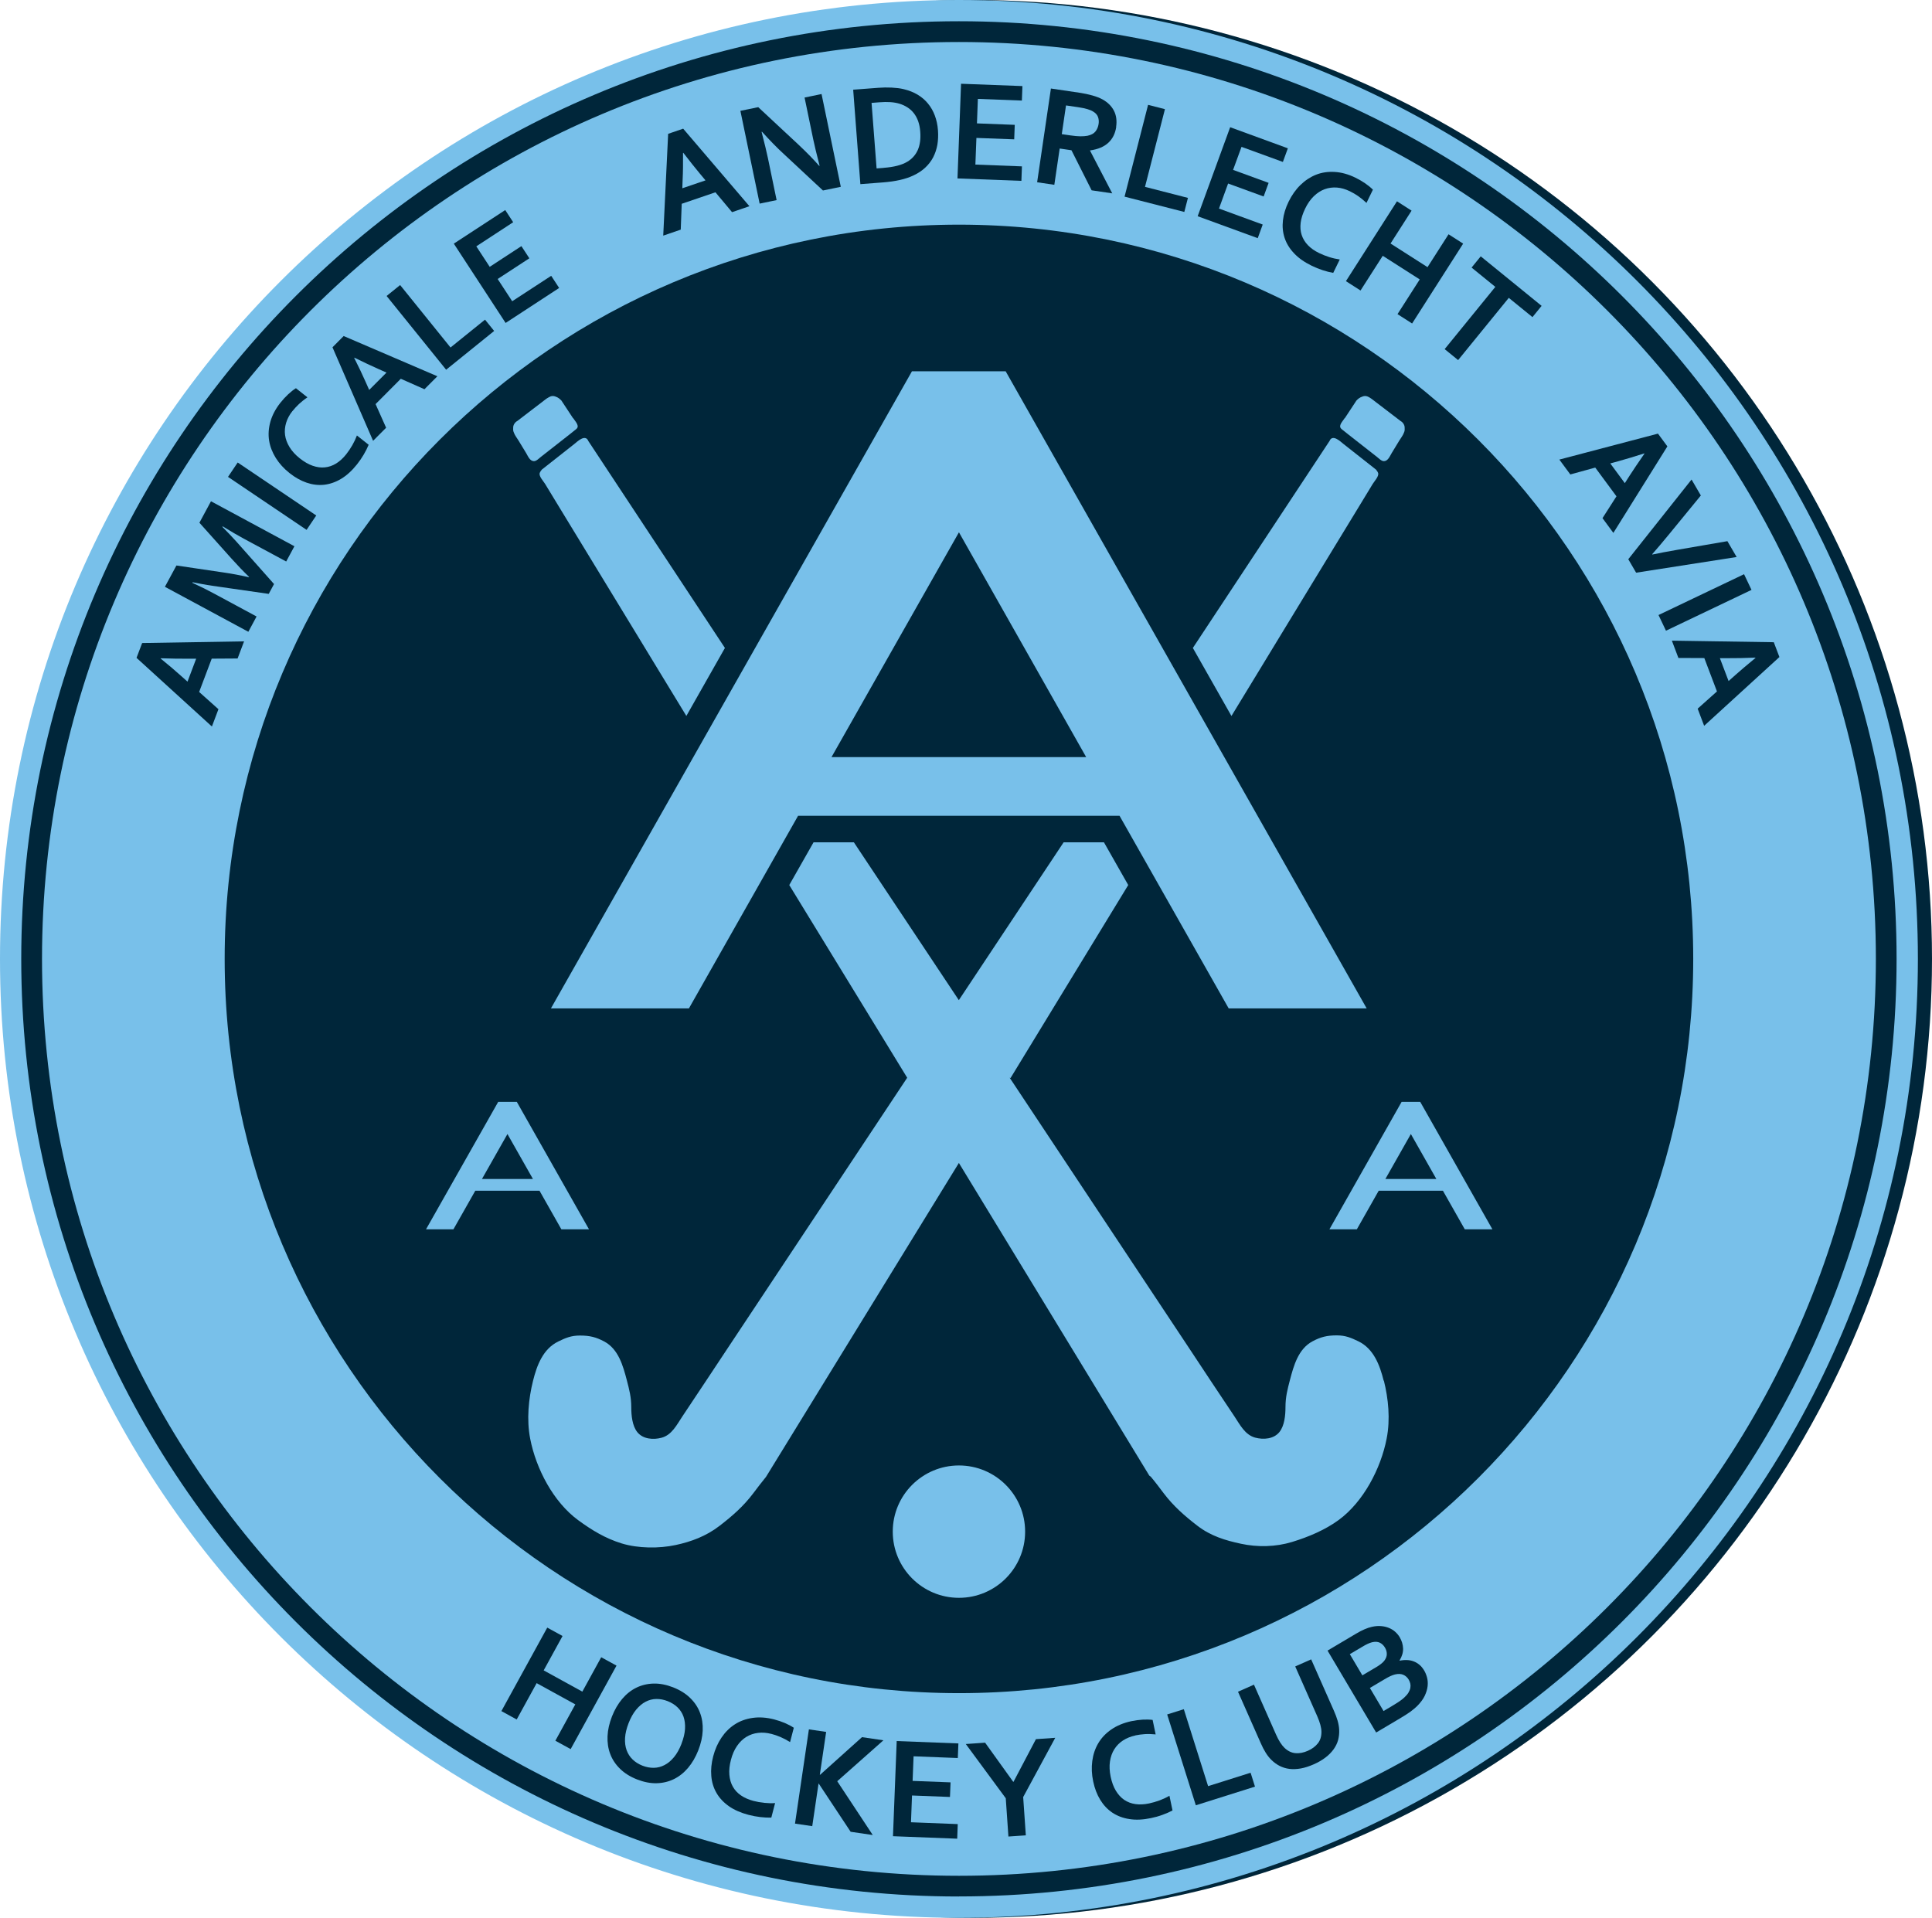 <svg viewBox="0 0 357.31 354.7" xmlns="http://www.w3.org/2000/svg" data-name="Layer 2" id="Layer_2">
  <g data-name="Layer 1" id="Layer_1-2">
    <g>
      <circle fill="#00263a" r="177.35" cy="177.35" cx="179.96"></circle>
      <g>
        <path fill="#78c0ea" d="M177.35,0C79.4,0,0,79.4,0,177.35s79.4,177.35,177.35,177.35,177.35-79.4,177.35-177.35S275.3,0,177.35,0ZM177.35,350.76C81.58,350.76,3.93,273.12,3.93,177.35S81.58,3.93,177.35,3.93s173.41,77.64,173.41,173.41-77.64,173.41-173.41,173.41Z"></path>
        <path fill="#78c0ea" d="M177.35,7.77C83.7,7.77,7.77,83.7,7.77,177.35s75.92,169.58,169.58,169.58,169.58-75.92,169.58-169.58S271,7.77,177.35,7.77ZM177.35,313.15c-75,0-135.8-60.8-135.8-135.8S102.35,41.55,177.35,41.55s135.8,60.8,135.8,135.8-60.8,135.8-135.8,135.8Z"></path>
        <path fill="#78c0ea" d="M189.59,283.28c0,6.76-5.48,12.24-12.24,12.24s-12.24-5.48-12.24-12.24,5.48-12.24,12.24-12.24,12.24,5.48,12.24,12.24Z"></path>
        <path fill="#78c0ea" d="M95.58,203.79l13.35,23.57h-5.11l-4.04-7.13h-11.88l-4.04,7.13h-5.07l13.35-23.57h3.46ZM98.56,218.05l-4.71-8.31-4.71,8.31h9.41Z"></path>
        <path fill="#78c0ea" d="M262.66,203.79l13.35,23.57h-5.11l-4.04-7.13h-11.88l-4.04,7.13h-5.07l13.35-23.57h3.46ZM265.64,218.05l-4.71-8.31-4.71,8.31h9.41Z"></path>
        <path fill="#78c0ea" d="M185.99,68.67l66.77,117.84h-25.52l-20.19-35.63h-59.45l-20.19,35.63h-25.52l66.77-117.84h17.32ZM200.88,140.03l-23.53-41.58-23.57,41.58h47.1Z"></path>
        <path fill="#78c0ea" d="M255.94,255.36c.82,3.29,1.22,7.12.51,10.72-1.08,5.55-4.3,11.69-8.86,15.04-2.51,1.84-5.57,3.13-8.6,4.06-3.07.94-6.43,1-9.48.34-2.9-.62-5.59-1.43-8.06-3.33-2.43-1.87-4.46-3.67-6.24-6.02-.73-.97-1.58-2.1-2.37-3.04l-.28-.21-35.22-57.83-35.67,58.06c-.78.95-1.64,2.08-2.37,3.05-1.77,2.35-3.81,4.15-6.24,6.02-2.47,1.9-5.22,2.92-8.12,3.54-3.05.65-6.88.64-9.96-.3-3.03-.93-5.55-2.47-8.06-4.31-4.57-3.35-7.78-9.49-8.86-15.04-.7-3.59-.3-7.42.52-10.72.71-2.85,1.83-5.9,4.67-7.28,1.35-.66,2.38-1.1,4-1.1,1.84,0,2.99.3,4.5,1.1,2.63,1.4,3.48,4.5,4.18,7.17.45,1.73.82,3.12.82,5,0,1.49.18,3.43,1.12,4.6,1.04,1.29,2.94,1.45,4.49,1.03,1.9-.51,2.81-2.4,3.82-3.91,2.87-4.27,5.69-8.58,8.54-12.86,4.69-7.07,9.38-14.13,14.07-21.2,4.39-6.61,8.78-13.22,13.17-19.84l5.82-8.77-21.81-35.64,4.49-7.9h7.46l19.41,29.19,19.38-29.19h7.46l4.49,7.9-21.77,35.7-.17-.08c1.94,2.92,3.88,5.85,5.82,8.77,4.39,6.61,8.78,13.22,13.16,19.84,4.69,7.07,9.38,14.13,14.07,21.2,2.84,4.29,5.67,8.59,8.54,12.86,1.01,1.51,1.93,3.39,3.82,3.91,1.56.42,3.45.26,4.49-1.03.94-1.17,1.12-3.1,1.12-4.6,0-1.89.37-3.28.82-5.01.7-2.67,1.55-5.77,4.18-7.17,1.5-.8,2.66-1.1,4.49-1.1,1.62,0,2.65.45,4,1.1,2.84,1.38,3.96,4.43,4.67,7.28Z"></path>
        <path fill="#78c0ea" d="M126.94,132.42c-.4-.66-.81-1.33-1.21-1.99-1.06-1.74-2.12-3.48-3.18-5.22-1.49-2.45-2.98-4.9-4.47-7.35-1.7-2.79-3.39-5.57-5.09-8.36-1.68-2.75-3.35-5.5-5.03-8.26-1.43-2.35-2.86-4.7-4.29-7.04-.96-1.57-1.92-3.15-2.87-4.72-.31-.5-1.15-1.38-.99-1.97.05-.2.27-.51.4-.66l-.05.04c2.01-1.59,4.02-3.17,6.04-4.76.59-.47,1.95-1.82,2.56-.68h-.03s25.34,38.39,25.34,38.39l-7.13,12.57Z"></path>
        <path fill="#78c0ea" d="M106,77.33c.26.39.85,1.05.84,1.52,0,.33-.23.47-.46.67h-.01c-.34.26-.67.53-1,.8-1.23.97-2.47,1.93-3.7,2.9-.54.42-1.07.84-1.61,1.26-.37.29-.86.83-1.34.81-.74-.03-1.08-.93-1.4-1.47-.47-.77-.94-1.55-1.41-2.32-.27-.45-.67-.94-.85-1.43-.03-.09-.09-.2-.11-.29-.07-.23-.04-.49-.04-.73,0-.48.36-.98.75-1.18.89-.68,1.77-1.35,2.65-2.03.62-.47,1.24-.95,1.86-1.42.44-.33.86-.7,1.34-.96.1-.06.21-.11.32-.15.28-.09.53-.09.81,0,.55.18.88.43,1.26.85h-.02c.7,1.06,1.4,2.12,2.1,3.19Z"></path>
        <path fill="#78c0ea" d="M227.75,132.42c.4-.66.81-1.33,1.21-1.99,1.06-1.74,2.12-3.48,3.18-5.22,1.49-2.45,2.98-4.9,4.47-7.35,1.7-2.79,3.39-5.57,5.09-8.36,1.68-2.75,3.35-5.5,5.03-8.26,1.43-2.35,2.86-4.7,4.29-7.04.96-1.57,1.92-3.15,2.87-4.72.31-.5,1.15-1.38.99-1.97-.05-.2-.27-.51-.4-.66l.05.04c-2.01-1.59-4.02-3.17-6.04-4.76-.59-.47-1.95-1.82-2.56-.68h.03s-25.35,38.39-25.35,38.39l7.13,12.57Z"></path>
        <path fill="#78c0ea" d="M248.69,77.33c-.26.39-.85,1.05-.84,1.52,0,.33.23.47.46.67h.01c.34.26.67.53,1,.8,1.23.97,2.47,1.93,3.7,2.9.54.42,1.07.84,1.61,1.26.37.29.86.83,1.34.81.74-.03,1.08-.93,1.4-1.47.47-.77.94-1.55,1.41-2.32.27-.45.67-.94.85-1.43.03-.09.09-.2.11-.29.07-.23.04-.49.04-.73,0-.48-.36-.98-.75-1.18-.89-.68-1.77-1.35-2.65-2.03-.62-.47-1.24-.95-1.86-1.42-.44-.33-.86-.7-1.34-.96-.1-.06-.21-.11-.32-.15-.28-.09-.53-.09-.81,0-.55.18-.88.43-1.26.85h.02c-.7,1.06-1.4,2.12-2.1,3.19Z"></path>
        <g>
          <path fill="#00263a" d="M100.55,308.94l7.15,3.93,3.49-6.36,2.83,1.55-8.48,15.44-2.83-1.55,3.69-6.72-7.15-3.93-3.69,6.72-2.83-1.55,8.48-15.44,2.83,1.55-3.49,6.36Z"></path>
          <path fill="#00263a" d="M129.14,323.73c-.49,1.25-1.12,2.33-1.88,3.23-.76.9-1.64,1.6-2.61,2.08-.98.48-2.04.74-3.2.77-1.16.03-2.37-.21-3.63-.7-1.27-.5-2.31-1.15-3.14-1.96-.83-.81-1.44-1.72-1.82-2.74-.39-1.02-.55-2.12-.5-3.3.05-1.18.33-2.4.82-3.65.49-1.25,1.12-2.33,1.88-3.23s1.63-1.6,2.61-2.08c.98-.48,2.04-.74,3.2-.77,1.16-.03,2.37.21,3.63.7,1.27.5,2.31,1.15,3.14,1.96.83.81,1.44,1.72,1.82,2.74.39,1.02.55,2.12.5,3.3-.05,1.18-.33,2.4-.82,3.65ZM126.03,322.52c.39-1,.61-1.92.66-2.76.05-.84-.05-1.6-.28-2.27-.24-.67-.61-1.24-1.11-1.72-.5-.48-1.11-.86-1.82-1.14-.71-.28-1.41-.41-2.1-.4-.69.01-1.35.18-1.98.51-.63.33-1.21.82-1.75,1.47-.54.65-1,1.48-1.39,2.47-.39,1-.61,1.92-.66,2.76-.05.84.05,1.6.29,2.26.24.66.61,1.24,1.11,1.72.5.48,1.1.86,1.81,1.14.71.28,1.41.41,2.11.4.69-.01,1.35-.18,1.98-.51.63-.32,1.21-.81,1.75-1.46.54-.65,1-1.48,1.39-2.47Z"></path>
          <path fill="#00263a" d="M142.66,320.69c-.85-.22-1.67-.29-2.46-.19-.79.09-1.51.34-2.17.74-.65.4-1.23.96-1.72,1.67-.49.71-.87,1.57-1.13,2.58-.26,1-.36,1.92-.29,2.75.07.83.28,1.56.64,2.2.36.64.86,1.18,1.5,1.62.64.44,1.41.78,2.31,1.02.65.17,1.32.29,2.01.36.7.07,1.36.09,2,.04l-.7,2.69c-.64.02-1.31-.02-2.03-.1-.71-.08-1.44-.22-2.18-.41-1.44-.38-2.66-.91-3.65-1.61-.99-.7-1.75-1.52-2.29-2.46-.54-.94-.86-1.99-.95-3.13-.1-1.15.02-2.35.35-3.62.34-1.3.85-2.45,1.53-3.46.68-1.01,1.5-1.83,2.46-2.45.96-.62,2.05-1.02,3.29-1.2,1.24-.18,2.56-.09,3.98.27.72.19,1.39.42,2.01.68.62.27,1.17.56,1.64.87l-.69,2.65c-.62-.39-1.22-.7-1.78-.94-.56-.24-1.13-.43-1.69-.58Z"></path>
          <path fill="#00263a" d="M147.03,337.28l2.57-17.43,3.19.47-1.17,7.93h.05s7.75-6.96,7.75-6.96l3.96.58-8.54,7.57,6.57,9.95-4.09-.6-5.89-8.9h-.05s-1.16,7.86-1.16,7.86l-3.19-.47Z"></path>
          <path fill="#00263a" d="M168.47,337.03l8.66.34-.1,2.7-11.88-.46.69-17.6,11.41.44-.11,2.7-8.18-.32-.18,4.55,7.02.27-.11,2.7-7.02-.27-.19,4.96Z"></path>
          <path fill="#00263a" d="M187.44,329.55l4.15-7.89,3.57-.25-5.93,10.96.49,7.08-3.22.22-.49-7.08-7.39-10.03,3.57-.25,5.2,7.24h.04Z"></path>
          <path fill="#00263a" d="M209.98,320.98c-.86.18-1.62.49-2.29.92-.67.44-1.2.98-1.61,1.63-.41.65-.67,1.4-.8,2.26-.13.86-.08,1.79.13,2.82.21,1.01.53,1.88.96,2.59.43.71.94,1.27,1.55,1.69.61.41,1.3.67,2.07.78.77.11,1.61.07,2.52-.12.65-.14,1.31-.33,1.96-.57.66-.25,1.26-.53,1.81-.85l.57,2.72c-.57.3-1.19.57-1.86.81-.68.25-1.39.45-2.13.6-1.46.31-2.79.37-3.98.18-1.2-.18-2.24-.58-3.15-1.18-.9-.6-1.65-1.4-2.25-2.38-.6-.98-1.03-2.11-1.3-3.39-.28-1.31-.33-2.58-.17-3.79.16-1.21.53-2.31,1.11-3.29.58-.98,1.38-1.83,2.41-2.54,1.03-.71,2.26-1.22,3.68-1.53.73-.15,1.43-.25,2.11-.29.67-.04,1.29-.02,1.85.05l.56,2.68c-.73-.07-1.4-.09-2.01-.05-.61.04-1.2.12-1.77.24Z"></path>
          <path fill="#00263a" d="M218.94,316.12l4.49,14.23,7.86-2.48.81,2.57-10.94,3.45-5.3-16.8,3.08-.97Z"></path>
          <path fill="#00263a" d="M242.95,326.32c-.84.37-1.64.63-2.38.76-.75.13-1.45.16-2.1.08-.65-.08-1.25-.27-1.81-.55-.56-.29-1.07-.66-1.54-1.13-.38-.37-.72-.81-1.04-1.32-.32-.51-.63-1.11-.92-1.78l-4.2-9.49,2.95-1.31,4.08,9.22c.5,1.14,1.04,1.97,1.59,2.49.62.58,1.29.9,2.02.96.73.06,1.49-.09,2.28-.44.8-.35,1.41-.82,1.86-1.39.45-.58.66-1.29.65-2.14-.01-.76-.27-1.71-.77-2.85l-4.08-9.22,2.95-1.31,4.2,9.49c.3.67.53,1.3.7,1.88.16.58.26,1.13.28,1.66.03.66-.04,1.29-.2,1.9-.17.61-.45,1.18-.84,1.72-.39.54-.89,1.05-1.5,1.51-.61.47-1.34.89-2.18,1.26Z"></path>
          <path fill="#00263a" d="M258.86,302.8c.39.66.6,1.35.63,2.07.03.72-.19,1.47-.65,2.23l.03.05c.45-.1.9-.14,1.33-.12.43.01.84.09,1.23.24.39.14.74.35,1.08.63.33.27.62.63.88,1.06.22.37.4.8.53,1.29.13.49.17,1.02.11,1.59-.06.57-.24,1.17-.53,1.79-.29.62-.76,1.25-1.39,1.89-.16.16-.34.32-.54.49-.2.17-.43.35-.68.54-.26.19-.55.39-.87.59-.33.21-.7.44-1.11.68l-4.4,2.61-8.99-15.15,5.26-3.12c1.12-.67,2.1-1.09,2.92-1.27.61-.14,1.19-.19,1.72-.14.54.04,1.02.16,1.46.34.44.18.83.42,1.16.72.33.3.61.63.83,1ZM254.47,308.38c.75-.45,1.27-.86,1.55-1.23.31-.42.47-.84.46-1.25,0-.41-.12-.81-.35-1.19-.24-.4-.55-.7-.94-.89-.39-.19-.87-.22-1.45-.08-.24.06-.5.16-.79.29-.29.13-.63.32-1.03.56l-2.28,1.35,2.32,3.92,2.5-1.48ZM253.35,312.19l2.53,4.27,1.81-1.08c.48-.29.89-.55,1.22-.78.33-.23.6-.45.82-.66.34-.31.59-.61.76-.9.17-.29.29-.57.34-.85.05-.27.05-.53,0-.79-.06-.26-.16-.5-.3-.75-.25-.42-.59-.72-1.01-.9-.42-.18-.93-.2-1.52-.06-.26.06-.55.17-.86.31-.31.14-.7.35-1.16.63l-2.63,1.56Z"></path>
        </g>
        <g>
          <path fill="#00263a" d="M39.16,121.81l-2.33,6.17,3.57,3.19-1.21,3.2-13.94-12.7,1.04-2.74,18.85-.31-1.2,3.17-4.79.03ZM29.71,121.8c1.5,1.22,2.74,2.27,3.72,3.16l1.25,1.11,1.6-4.24h-1.67c-1.33.01-2.96-.02-4.88-.08l-.02.05Z"></path>
          <path fill="#00263a" d="M46.05,106.68c-1.03-.99-2.11-2.11-3.23-3.36l-5.94-6.64,2.14-3.97,15.43,8.32-1.52,2.82-7.82-4.21c-1.15-.62-2.45-1.38-3.92-2.29l-.06.1c.37.37.78.79,1.23,1.26.45.47.89.95,1.32,1.42l7,7.89-.98,1.82-10.44-1.5c-.63-.09-1.27-.2-1.91-.32-.64-.12-1.22-.23-1.72-.33l-.06.1c1.47.67,2.82,1.34,4.05,2.01l7.83,4.22-1.52,2.83-15.43-8.32,2.13-3.94,8.78,1.3c1.46.21,3,.5,4.62.87l.04-.07Z"></path>
          <path fill="#00263a" d="M56.7,98l-14.53-9.8,1.79-2.66,14.53,9.8-1.79,2.66Z"></path>
          <path fill="#00263a" d="M54.08,76.03c-.54.68-.93,1.4-1.16,2.16-.23.76-.3,1.51-.2,2.27.1.76.38,1.5.83,2.24.45.73,1.08,1.43,1.89,2.07.81.64,1.6,1.1,2.38,1.37.78.27,1.53.38,2.26.3.73-.07,1.42-.31,2.08-.71.66-.41,1.28-.97,1.86-1.7.41-.52.79-1.08,1.14-1.69.35-.61.63-1.21.85-1.8l2.17,1.72c-.24.59-.55,1.19-.91,1.81-.36.62-.78,1.22-1.25,1.82-.92,1.16-1.9,2.05-2.93,2.67-1.03.62-2.09.98-3.16,1.1-1.08.11-2.15-.02-3.23-.39-1.08-.37-2.13-.96-3.15-1.77-1.05-.83-1.89-1.76-2.54-2.79-.64-1.03-1.06-2.1-1.24-3.22-.18-1.12-.1-2.28.23-3.48.34-1.2.95-2.37,1.85-3.51.46-.58.94-1.1,1.43-1.56.49-.46.97-.84,1.45-1.14l2.13,1.69c-.61.41-1.13.83-1.57,1.24-.44.42-.84.85-1.2,1.3Z"></path>
          <path fill="#00263a" d="M74.12,70.06l-4.66,4.68,1.95,4.37-2.41,2.42-7.51-17.3,2.07-2.08,17.33,7.44-2.39,2.4-4.38-1.94ZM65.5,66.18c.87,1.73,1.57,3.2,2.1,4.41l.68,1.53,3.2-3.21-1.53-.68c-1.22-.54-2.69-1.23-4.41-2.08l-.04.04Z"></path>
          <path fill="#00263a" d="M74,52.72l9.32,11.55,6.38-5.15,1.69,2.09-8.88,7.17-11.01-13.64,2.5-2.02Z"></path>
          <path fill="#00263a" d="M94.72,55.72l7.22-4.71,1.47,2.25-9.9,6.47-9.58-14.67,9.51-6.21,1.47,2.25-6.82,4.46,2.48,3.79,5.86-3.83,1.47,2.25-5.86,3.83,2.7,4.13Z"></path>
          <path fill="#00263a" d="M132.33,35.56l-6.25,2.13-.18,4.78-3.24,1.11.91-18.83,2.78-.95,12.25,14.34-3.21,1.1-3.07-3.67ZM126.32,28.27c.01,1.93,0,3.56-.07,4.88l-.06,1.67,4.29-1.46-1.07-1.28c-.85-1.02-1.86-2.29-3.04-3.82l-.05.02Z"></path>
          <path fill="#00263a" d="M147.53,26.62c1.6,1.5,2.92,2.85,3.97,4.05l.08-.02c-.57-2.21-.96-3.82-1.17-4.84l-1.61-7.77,3.14-.65,3.56,17.16-3.3.68-7.23-6.74c-1.27-1.16-2.61-2.54-4.04-4.12l-.08.02c.54,2.08.93,3.7,1.17,4.85l1.61,7.77-3.14.65-3.56-17.16,3.3-.68,7.3,6.8Z"></path>
          <path fill="#00263a" d="M159.12,34.07l-1.33-17.48,4.62-.35c.41-.03.83-.05,1.25-.06.42,0,.84,0,1.24.02.4.02.8.06,1.18.1.38.05.73.11,1.05.19.95.23,1.81.56,2.56,1.01.75.45,1.4,1,1.93,1.65.54.65.96,1.39,1.27,2.22.31.83.51,1.74.58,2.73.07.94.03,1.83-.11,2.67-.15.84-.41,1.61-.78,2.33-.37.71-.87,1.35-1.48,1.92-.61.57-1.35,1.05-2.21,1.45-.72.34-1.54.61-2.47.82-.93.21-1.98.36-3.16.45l-4.15.32ZM163.44,31.04c1.87-.14,3.32-.51,4.33-1.11.9-.53,1.55-1.26,1.96-2.17.41-.92.57-2.06.46-3.42-.05-.71-.18-1.35-.38-1.92-.2-.56-.47-1.06-.8-1.48-.33-.43-.72-.78-1.17-1.07-.45-.29-.94-.52-1.49-.69-.51-.15-1.07-.25-1.69-.29-.62-.04-1.3-.03-2.06.03l-1.41.11.93,12.12,1.32-.1Z"></path>
          <path fill="#00263a" d="M180.39,30.44l8.61.33-.1,2.68-11.82-.45.66-17.51,11.35.43-.1,2.68-8.14-.31-.17,4.53,6.99.27-.1,2.68-6.99-.26-.19,4.93Z"></path>
          <path fill="#00263a" d="M206.44,23.47c-.18,1.21-.66,2.19-1.46,2.93-.79.74-1.92,1.22-3.38,1.42v.05s4.1,7.89,4.1,7.89l-3.81-.56-3.73-7.41-2.18-.32-.99,6.71-3.18-.47,2.55-17.34,5.27.78c.87.13,1.68.3,2.41.51.74.21,1.36.45,1.87.73.96.54,1.66,1.23,2.1,2.08.44.85.58,1.85.41,3.01ZM197.95,25.04c.73.11,1.35.16,1.86.17.51,0,.95-.03,1.32-.1.67-.15,1.17-.41,1.47-.8.31-.38.5-.85.58-1.39.07-.47.03-.89-.11-1.28-.14-.39-.43-.72-.87-.99-.28-.18-.65-.34-1.1-.47-.45-.13-1.01-.25-1.68-.35l-2.27-.33-.78,5.31,1.57.23Z"></path>
          <path fill="#00263a" d="M215.45,20.18l-3.69,14.38,7.94,2.04-.67,2.6-11.05-2.83,4.35-16.98,3.11.8Z"></path>
          <path fill="#00263a" d="M225.43,38.57l8.1,2.96-.92,2.52-11.11-4.06,6.01-16.46,10.67,3.9-.92,2.52-7.65-2.79-1.56,4.26,6.57,2.4-.92,2.52-6.57-2.4-1.69,4.64Z"></path>
          <path fill="#00263a" d="M249.62,35.36c-.79-.38-1.57-.61-2.36-.67-.79-.06-1.54.04-2.26.3-.72.26-1.38.69-2.01,1.29-.62.6-1.16,1.36-1.61,2.3-.45.93-.73,1.8-.83,2.62-.1.82-.04,1.58.19,2.27.23.69.61,1.32,1.15,1.88.54.56,1.22,1.04,2.06,1.45.6.29,1.23.54,1.89.75.67.21,1.31.35,1.94.44l-1.21,2.48c-.63-.11-1.28-.28-1.96-.5-.68-.22-1.36-.5-2.04-.83-1.33-.65-2.42-1.41-3.24-2.29-.83-.87-1.41-1.82-1.75-2.85-.34-1.03-.44-2.11-.31-3.24.13-1.14.48-2.29,1.05-3.46.59-1.2,1.31-2.23,2.18-3.08.87-.85,1.83-1.48,2.88-1.9,1.05-.42,2.2-.59,3.45-.52,1.24.07,2.52.42,3.82,1.05.67.33,1.28.68,1.83,1.06.55.38,1.03.77,1.43,1.17l-1.19,2.45c-.53-.5-1.05-.92-1.55-1.27-.5-.34-1.01-.64-1.53-.89Z"></path>
          <path fill="#00263a" d="M257.17,45.04l6.84,4.37,3.89-6.08,2.7,1.73-9.44,14.77-2.7-1.73,4.11-6.42-6.84-4.37-4.11,6.42-2.7-1.73,9.44-14.77,2.7,1.73-3.89,6.08Z"></path>
          <path fill="#00263a" d="M269.67,66.6l-2.49-2.03,9.37-11.51-4.39-3.57,1.69-2.08,11.26,9.16-1.69,2.08-4.38-3.56-9.37,11.51Z"></path>
          <path fill="#00263a" d="M298.95,91.79l-3.92-5.31-4.61,1.27-2.03-2.75,18.24-4.8,1.74,2.36-9.99,16-2.01-2.73,2.58-4.03ZM304.09,83.86c-1.84.59-3.4,1.06-4.67,1.41l-1.61.44,2.69,3.65.9-1.41c.72-1.12,1.63-2.47,2.73-4.05l-.03-.04Z"></path>
          <path fill="#00263a" d="M305.59,102.56c.98-.2,1.69-.34,2.11-.42.42-.08,1.29-.24,2.61-.47l9.16-1.58,1.71,2.93-18.59,2.9-1.45-2.49,11.7-14.74,1.72,2.95-5.89,7.19c-.85,1.03-1.42,1.71-1.7,2.04-.28.33-.75.87-1.41,1.63l.03.05Z"></path>
          <path fill="#00263a" d="M306.73,113.75l15.82-7.55,1.38,2.9-15.82,7.55-1.38-2.9Z"></path>
          <path fill="#00263a" d="M317.54,127.88l-2.34-6.17-4.79-.02-1.21-3.2,18.85.29,1.04,2.74-13.92,12.72-1.2-3.17,3.57-3.19ZM324.63,121.63c-1.93.08-3.56.11-4.88.1h-1.67s1.61,4.23,1.61,4.23l1.25-1.11c.99-.88,2.23-1.94,3.72-3.16l-.02-.05Z"></path>
        </g>
      </g>
    </g>
  </g>
</svg>